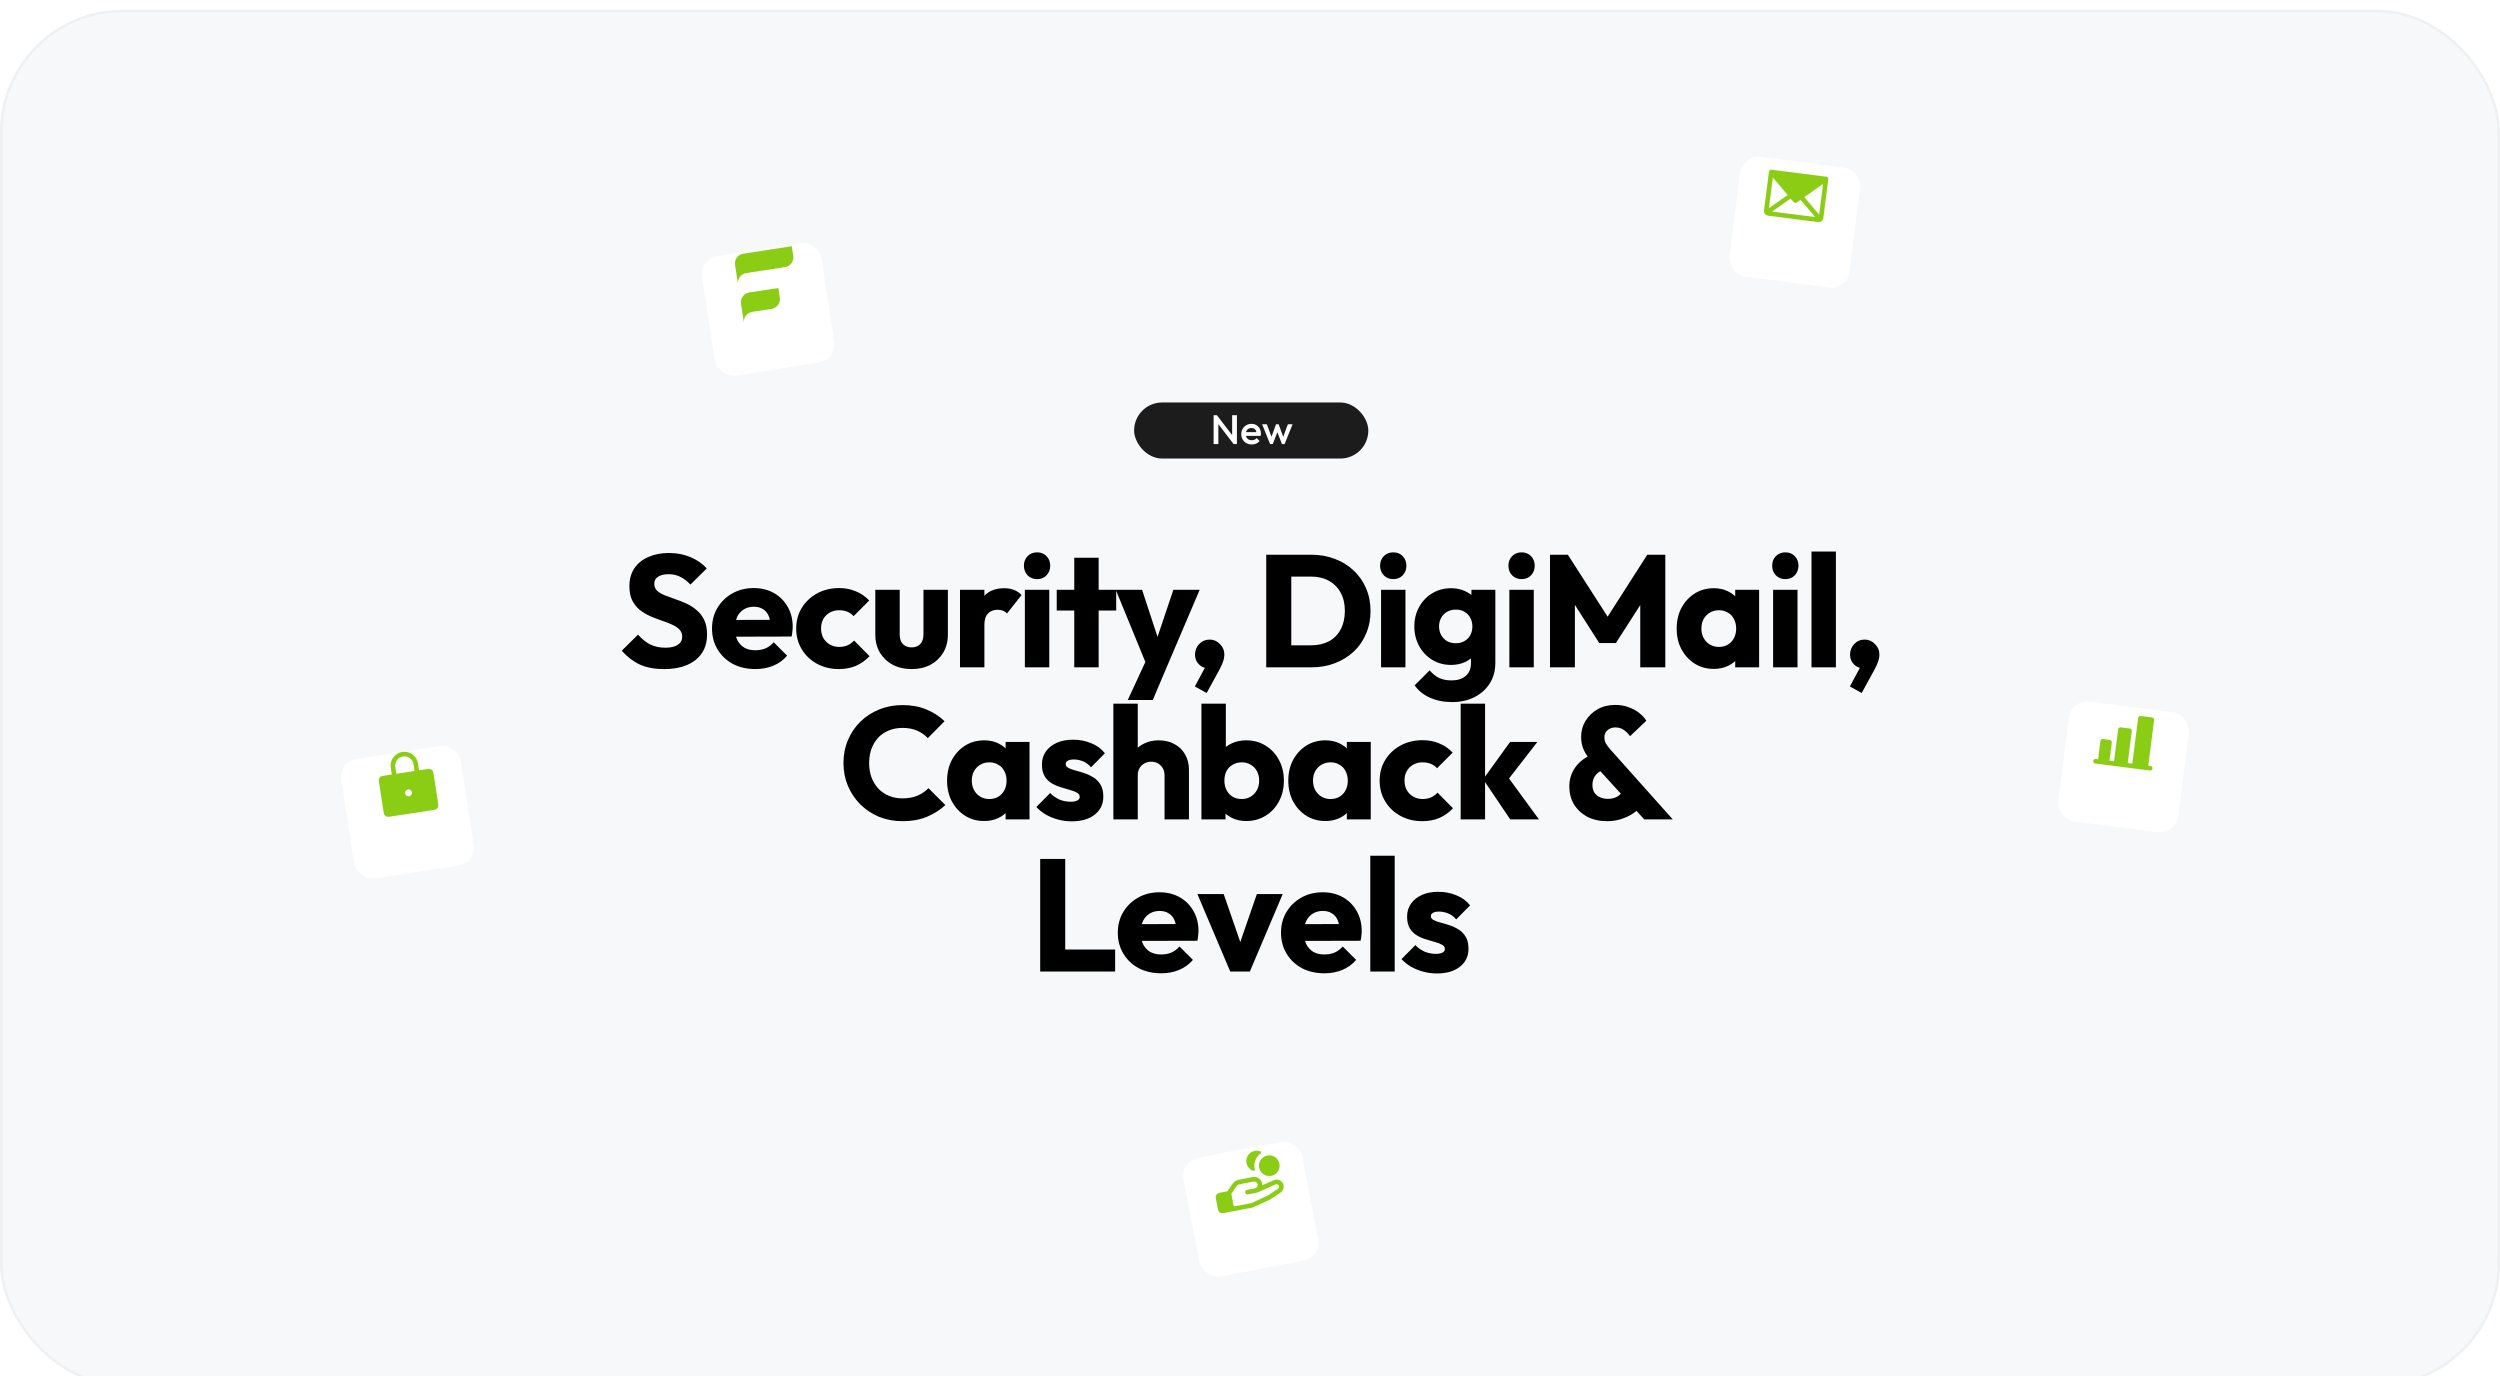 <svg width="1019" height="561" viewBox="0 0 1019 561" fill="none" xmlns="http://www.w3.org/2000/svg">
<g clip-path="url(#clip0_2738_24473)">
<g filter="url(#filter0_dd_2738_24473)">
<rect width="1019" height="561" rx="50" fill="#F6F8F9"/>
<rect x="0.5" y="0.5" width="1018" height="560" rx="49.5" stroke="#E6E8EC" stroke-opacity="0.5"/>
</g>
<g filter="url(#filter1_d_2738_24473)">
<rect x="710.25" y="53" width="49.272" height="49.272" rx="7.465" transform="rotate(7.283 710.25 53)" fill="white"/>
</g>
<g clip-path="url(#clip1_2738_24473)">
<path d="M744.389 72.035L722.071 69.184C721.824 69.153 721.575 69.221 721.378 69.373C721.182 69.525 721.053 69.749 721.022 69.995L719.002 85.804C718.939 86.298 719.075 86.796 719.379 87.189C719.683 87.582 720.131 87.839 720.625 87.902L741.083 90.515C741.577 90.579 742.075 90.443 742.468 90.139C742.861 89.835 743.118 89.386 743.181 88.893L745.2 73.084C745.232 72.838 745.164 72.588 745.012 72.392C744.86 72.195 744.636 72.067 744.389 72.035ZM728.637 79.474L721.013 84.858L722.612 72.347L728.637 79.474ZM729.852 80.911L731.083 82.374C731.235 82.553 731.448 82.669 731.681 82.699C731.914 82.729 732.149 82.67 732.341 82.535L733.9 81.428L739.853 88.468L722.323 86.229L729.852 80.911ZM735.447 80.344L743.07 74.96L741.472 87.472L735.447 80.344Z" fill="#8BCD15"/>
</g>
<g filter="url(#filter2_d_2738_24473)">
<rect x="844.25" y="275" width="49.272" height="49.272" rx="7.465" transform="rotate(7.283 844.25 275)" fill="white"/>
</g>
<path d="M877.377 313.247C877.346 313.494 877.218 313.718 877.021 313.87C876.824 314.022 876.575 314.09 876.329 314.058L854.01 311.207C853.763 311.176 853.539 311.047 853.387 310.851C853.235 310.654 853.167 310.405 853.199 310.158C853.23 309.912 853.359 309.688 853.555 309.536C853.752 309.384 854.001 309.316 854.248 309.347L855.178 309.466L856.128 302.027C856.16 301.78 856.288 301.556 856.484 301.404C856.681 301.252 856.93 301.184 857.177 301.215L859.967 301.572C860.213 301.603 860.437 301.732 860.589 301.928C860.741 302.125 860.809 302.374 860.778 302.621L859.827 310.06L861.687 310.298L863.35 297.278C863.382 297.032 863.51 296.808 863.707 296.656C863.903 296.504 864.152 296.436 864.399 296.467L868.119 296.943C868.366 296.974 868.59 297.102 868.742 297.299C868.894 297.496 868.962 297.745 868.93 297.991L867.267 311.01L869.127 311.248L871.503 292.649C871.534 292.403 871.662 292.179 871.859 292.026C872.056 291.874 872.305 291.807 872.551 291.838L877.201 292.432C877.448 292.464 877.672 292.592 877.824 292.788C877.976 292.985 878.044 293.234 878.012 293.481L875.636 312.08L876.566 312.198C876.813 312.23 877.037 312.358 877.189 312.555C877.341 312.752 877.409 313.001 877.377 313.247Z" fill="#8BCD15"/>
<g filter="url(#filter3_d_2738_24473)">
<rect x="138" y="300.483" width="49.272" height="49.272" rx="7.465" transform="rotate(-8.735 138 300.483)" fill="white"/>
</g>
<g clip-path="url(#clip2_2738_24473)">
<path d="M174.519 313.398L170.813 313.968L170.385 311.188C170.159 309.714 169.355 308.39 168.153 307.507C166.95 306.625 165.445 306.257 163.971 306.483C162.496 306.71 161.172 307.513 160.29 308.716C159.408 309.919 159.039 311.423 159.266 312.898L159.693 315.678L155.987 316.247C155.495 316.323 155.054 316.591 154.76 316.992C154.466 317.393 154.343 317.894 154.419 318.386L156.413 331.358C156.488 331.85 156.756 332.291 157.157 332.585C157.558 332.879 158.06 333.002 158.551 332.927L177.083 330.077C177.575 330.002 178.016 329.734 178.31 329.333C178.604 328.932 178.727 328.431 178.652 327.939L176.657 314.967C176.582 314.475 176.314 314.034 175.913 313.74C175.512 313.446 175.011 313.323 174.519 313.398ZM166.749 324.552C166.474 324.595 166.193 324.554 165.941 324.437C165.689 324.319 165.477 324.13 165.333 323.892C165.189 323.654 165.118 323.379 165.13 323.101C165.142 322.823 165.237 322.555 165.401 322.331C165.566 322.106 165.793 321.936 166.054 321.841C166.316 321.746 166.599 321.73 166.87 321.797C167.14 321.863 167.384 322.008 167.572 322.213C167.76 322.418 167.883 322.674 167.925 322.949C167.982 323.317 167.89 323.693 167.669 323.994C167.448 324.295 167.117 324.496 166.749 324.552ZM168.959 314.253L161.547 315.393L161.119 312.613C160.968 311.63 161.214 310.627 161.802 309.825C162.39 309.023 163.273 308.488 164.256 308.337C165.239 308.186 166.242 308.431 167.044 309.019C167.846 309.608 168.381 310.49 168.532 311.473L168.959 314.253Z" fill="#8BCD15"/>
</g>
<g filter="url(#filter4_d_2738_24473)">
<rect x="481" y="463.292" width="49.272" height="49.272" rx="7.465" transform="rotate(-10.87 481 463.292)" fill="white"/>
</g>
<g clip-path="url(#clip3_2738_24473)">
<path d="M508.026 473.742C507.941 473.017 508.044 472.283 508.327 471.611C508.61 470.938 509.062 470.351 509.64 469.905C510.218 469.46 510.901 469.172 511.623 469.069C512.346 468.967 513.082 469.054 513.761 469.321C513.839 469.353 513.907 469.405 513.957 469.472C514.008 469.54 514.039 469.619 514.049 469.703C514.058 469.787 514.044 469.871 514.01 469.948C513.975 470.025 513.92 470.09 513.851 470.139C512.89 470.814 512.144 471.752 511.703 472.841C511.263 473.93 511.146 475.123 511.366 476.277C511.392 476.411 511.418 476.546 511.457 476.676C511.48 476.758 511.479 476.845 511.456 476.927C511.432 477.009 511.387 477.084 511.324 477.142C511.262 477.2 511.185 477.24 511.101 477.257C511.017 477.275 510.93 477.269 510.85 477.241C510.097 476.983 509.433 476.518 508.933 475.899C508.433 475.28 508.119 474.532 508.026 473.742ZM523.187 483.149C523.29 483.674 523.243 484.218 523.052 484.719C522.861 485.22 522.534 485.657 522.108 485.981L522.062 486.014L517.958 488.775C517.918 488.803 517.875 488.828 517.83 488.848L510.818 492.103C510.749 492.136 510.676 492.16 510.601 492.175L498.632 494.473C498.144 494.567 497.638 494.463 497.226 494.184C496.815 493.905 496.531 493.474 496.437 492.986L495.553 488.382C495.459 487.894 495.563 487.388 495.842 486.977C496.121 486.565 496.552 486.281 497.041 486.187L500.343 485.553L502.446 482.449C502.721 482.041 503.075 481.691 503.486 481.42C503.898 481.149 504.359 480.962 504.843 480.871L510.604 479.764C511.09 479.671 511.592 479.689 512.07 479.816C512.548 479.944 512.992 480.179 513.367 480.502C513.742 480.826 514.038 481.23 514.235 481.684C514.432 482.139 514.523 482.632 514.501 483.127L519.104 481.095C519.502 480.903 519.938 480.806 520.38 480.81C520.822 480.814 521.256 480.919 521.651 481.117C522.045 481.316 522.389 481.602 522.655 481.954C522.922 482.306 523.103 482.715 523.187 483.149ZM521.345 483.502C521.316 483.35 521.252 483.207 521.158 483.083C521.065 482.96 520.944 482.86 520.805 482.79C520.666 482.721 520.513 482.685 520.358 482.684C520.203 482.684 520.05 482.719 519.911 482.787L519.877 482.803L512.507 486.057C512.442 486.085 512.375 486.106 512.305 486.12L508.619 486.828C508.375 486.875 508.122 486.823 507.916 486.683C507.711 486.544 507.569 486.328 507.522 486.084C507.475 485.84 507.527 485.587 507.666 485.381C507.806 485.175 508.022 485.033 508.266 484.986L511.488 484.368C511.854 484.297 512.178 484.084 512.387 483.776C512.596 483.467 512.674 483.088 512.604 482.721C512.534 482.355 512.321 482.032 512.012 481.823C511.703 481.613 511.324 481.535 510.958 481.606L505.197 482.712C504.955 482.758 504.724 482.851 504.518 482.986C504.313 483.122 504.136 483.297 503.999 483.502L501.894 486.605L502.882 491.748L510.132 490.356L516.972 487.18L520.988 484.478C521.131 484.363 521.24 484.212 521.303 484.04C521.366 483.868 521.381 483.682 521.345 483.502ZM513.208 475.923C513.365 476.743 513.762 477.497 514.348 478.091C514.934 478.685 515.683 479.091 516.5 479.26C517.318 479.428 518.166 479.35 518.939 479.036C519.712 478.722 520.375 478.185 520.843 477.495C521.311 476.804 521.564 475.99 521.569 475.156C521.575 474.321 521.333 473.504 520.874 472.807C520.415 472.11 519.76 471.565 518.991 471.241C518.222 470.916 517.375 470.827 516.555 470.984C515.456 471.195 514.486 471.834 513.859 472.761C513.231 473.687 512.997 474.824 513.208 475.923Z" fill="#8BCD15"/>
</g>
<g filter="url(#filter5_d_2738_24473)">
<rect x="285" y="95.483" width="49.272" height="49.272" rx="7.465" transform="rotate(-8.735 285 95.483)" fill="white"/>
</g>
<path d="M317.246 117.388L317.853 121.341C318.012 122.385 317.752 123.45 317.13 124.304C316.507 125.157 315.572 125.73 314.529 125.898L306.598 127.117C306.079 127.197 305.58 127.378 305.131 127.65C304.682 127.923 304.291 128.281 303.981 128.704C303.67 129.128 303.446 129.608 303.321 130.119C303.196 130.629 303.173 131.158 303.253 131.677L302.037 123.772C301.876 122.724 302.138 121.654 302.765 120.799C303.393 119.944 304.334 119.373 305.382 119.212L317.246 117.388Z" fill="#8BCD15"/>
<path d="M322.721 100.353L323.329 104.306C323.49 105.354 323.228 106.424 322.601 107.279C321.974 108.134 321.032 108.705 319.984 108.866L304.168 111.298C303.647 111.378 303.147 111.561 302.697 111.836C302.247 112.11 301.855 112.471 301.545 112.897C301.235 113.323 301.011 113.806 300.888 114.319C300.765 114.831 300.744 115.363 300.827 115.884L299.608 107.953C299.448 106.905 299.71 105.836 300.337 104.981C300.965 104.126 301.905 103.555 302.953 103.392L322.721 100.353Z" fill="#8BCD15"/>
<rect x="462.266" y="164.051" width="95.462" height="22.857" rx="11.428" fill="#1C1C1C"/>
<path d="M494.666 181V169.235H496.011L496.599 171.454V181H494.666ZM502.818 181L495.776 171.807L496.011 169.235L503.053 178.429L502.818 181ZM502.818 181L502.229 178.933V169.235H504.162V181H502.818ZM510.209 181.168C509.402 181.168 508.674 180.989 508.024 180.63C507.386 180.261 506.876 179.756 506.495 179.118C506.125 178.479 505.94 177.762 505.94 176.966C505.94 176.171 506.125 175.459 506.495 174.832C506.865 174.193 507.363 173.689 507.991 173.319C508.629 172.95 509.335 172.765 510.108 172.765C510.859 172.765 511.52 172.938 512.091 173.286C512.674 173.633 513.128 174.109 513.453 174.714C513.789 175.319 513.957 176.008 513.957 176.782C513.957 176.916 513.946 177.056 513.923 177.202C513.912 177.336 513.89 177.487 513.856 177.655H507.234V176.143H512.898L512.209 176.748C512.187 176.255 512.091 175.84 511.923 175.504C511.755 175.168 511.514 174.91 511.201 174.731C510.898 174.552 510.523 174.462 510.075 174.462C509.604 174.462 509.195 174.563 508.848 174.765C508.5 174.966 508.232 175.252 508.041 175.622C507.851 175.98 507.755 176.412 507.755 176.916C507.755 177.42 507.856 177.863 508.058 178.244C508.26 178.625 508.545 178.922 508.915 179.134C509.285 179.336 509.711 179.437 510.192 179.437C510.607 179.437 510.988 179.364 511.335 179.218C511.694 179.073 511.996 178.86 512.243 178.58L513.419 179.773C513.027 180.232 512.551 180.58 511.991 180.815C511.43 181.05 510.837 181.168 510.209 181.168ZM517.693 181L514.45 172.933H516.366L518.551 178.798L517.979 178.815L520.114 172.933H521.189L523.324 178.815L522.752 178.798L524.937 172.933H526.853L523.609 181H522.534L520.349 175.42H520.954L518.769 181H517.693Z" fill="white"/>
<path d="M270.584 272.715C266.814 272.715 263.564 272.108 260.834 270.895C258.148 269.638 255.678 267.753 253.424 265.24L260.054 258.675C261.528 260.365 263.153 261.687 264.929 262.64C266.749 263.55 268.851 264.005 271.234 264.005C273.401 264.005 275.069 263.615 276.239 262.835C277.453 262.055 278.059 260.972 278.059 259.585C278.059 258.328 277.669 257.31 276.889 256.53C276.109 255.75 275.069 255.078 273.769 254.515C272.513 253.952 271.104 253.41 269.544 252.89C268.028 252.37 266.511 251.785 264.994 251.135C263.478 250.442 262.069 249.597 260.769 248.6C259.513 247.56 258.494 246.282 257.714 244.765C256.934 243.205 256.544 241.255 256.544 238.915C256.544 236.098 257.216 233.672 258.559 231.635C259.946 229.598 261.853 228.06 264.279 227.02C266.706 225.937 269.501 225.395 272.664 225.395C275.871 225.395 278.796 225.958 281.439 227.085C284.126 228.212 286.336 229.75 288.069 231.7L281.439 238.265C280.053 236.835 278.644 235.773 277.214 235.08C275.828 234.387 274.246 234.04 272.469 234.04C270.693 234.04 269.284 234.387 268.244 235.08C267.204 235.73 266.684 236.683 266.684 237.94C266.684 239.11 267.074 240.063 267.854 240.8C268.634 241.493 269.653 242.1 270.909 242.62C272.209 243.14 273.618 243.66 275.134 244.18C276.694 244.7 278.233 245.307 279.749 246C281.266 246.693 282.653 247.582 283.909 248.665C285.209 249.705 286.249 251.048 287.029 252.695C287.809 254.298 288.199 256.292 288.199 258.675C288.199 263.052 286.639 266.497 283.519 269.01C280.399 271.48 276.088 272.715 270.584 272.715ZM307.899 272.715C304.476 272.715 301.421 272.022 298.734 270.635C296.091 269.205 294.011 267.233 292.494 264.72C290.978 262.207 290.219 259.368 290.219 256.205C290.219 253.042 290.956 250.225 292.429 247.755C293.946 245.242 295.983 243.27 298.539 241.84C301.096 240.41 303.978 239.695 307.184 239.695C310.304 239.695 313.056 240.367 315.439 241.71C317.823 243.053 319.686 244.917 321.029 247.3C322.416 249.683 323.109 252.413 323.109 255.49C323.109 256.053 323.066 256.66 322.979 257.31C322.936 257.917 322.828 258.632 322.654 259.455L295.419 259.52V252.695L318.429 252.63L314.139 255.49C314.096 253.67 313.814 252.175 313.294 251.005C312.774 249.792 311.994 248.882 310.954 248.275C309.958 247.625 308.723 247.3 307.249 247.3C305.689 247.3 304.324 247.668 303.154 248.405C302.028 249.098 301.139 250.095 300.489 251.395C299.883 252.695 299.579 254.277 299.579 256.14C299.579 258.003 299.904 259.607 300.554 260.95C301.248 262.25 302.201 263.268 303.414 264.005C304.671 264.698 306.144 265.045 307.834 265.045C309.394 265.045 310.803 264.785 312.059 264.265C313.316 263.702 314.421 262.878 315.374 261.795L320.834 267.255C319.274 269.075 317.389 270.44 315.179 271.35C312.969 272.26 310.543 272.715 307.899 272.715ZM341.885 272.715C338.635 272.715 335.688 272 333.045 270.57C330.401 269.14 328.321 267.168 326.805 264.655C325.288 262.142 324.53 259.325 324.53 256.205C324.53 253.042 325.288 250.225 326.805 247.755C328.365 245.242 330.466 243.27 333.11 241.84C335.753 240.41 338.721 239.695 342.015 239.695C344.485 239.695 346.738 240.128 348.775 240.995C350.855 241.818 352.696 243.075 354.3 244.765L347.93 251.135C347.193 250.312 346.326 249.705 345.33 249.315C344.376 248.925 343.271 248.73 342.015 248.73C340.585 248.73 339.306 249.055 338.18 249.705C337.096 250.312 336.23 251.178 335.58 252.305C334.973 253.388 334.67 254.667 334.67 256.14C334.67 257.613 334.973 258.913 335.58 260.04C336.23 261.167 337.118 262.055 338.245 262.705C339.371 263.355 340.628 263.68 342.015 263.68C343.315 263.68 344.463 263.463 345.46 263.03C346.5 262.553 347.388 261.903 348.125 261.08L354.43 267.45C352.783 269.183 350.92 270.505 348.84 271.415C346.76 272.282 344.441 272.715 341.885 272.715ZM371.596 272.715C368.692 272.715 366.114 272.13 363.861 270.96C361.651 269.747 359.917 268.1 358.661 266.02C357.404 263.897 356.776 261.47 356.776 258.74V240.41H366.721V258.61C366.721 259.693 366.894 260.625 367.241 261.405C367.631 262.185 368.194 262.792 368.931 263.225C369.667 263.658 370.556 263.875 371.596 263.875C373.069 263.875 374.239 263.42 375.106 262.51C375.972 261.557 376.406 260.257 376.406 258.61V240.41H386.351V258.675C386.351 261.448 385.722 263.897 384.466 266.02C383.209 268.1 381.476 269.747 379.266 270.96C377.056 272.13 374.499 272.715 371.596 272.715ZM391.295 272V240.41H401.24V272H391.295ZM401.24 254.645L397.08 251.395C397.903 247.712 399.29 244.852 401.24 242.815C403.19 240.778 405.898 239.76 409.365 239.76C410.881 239.76 412.203 239.998 413.33 240.475C414.5 240.908 415.518 241.602 416.385 242.555L410.47 250.03C410.036 249.553 409.495 249.185 408.845 248.925C408.195 248.665 407.458 248.535 406.635 248.535C404.988 248.535 403.666 249.055 402.67 250.095C401.716 251.092 401.24 252.608 401.24 254.645ZM417.734 272V240.41H427.679V272H417.734ZM422.739 236.055C421.179 236.055 419.879 235.535 418.839 234.495C417.842 233.412 417.344 232.112 417.344 230.595C417.344 229.035 417.842 227.735 418.839 226.695C419.879 225.655 421.179 225.135 422.739 225.135C424.299 225.135 425.577 225.655 426.574 226.695C427.571 227.735 428.069 229.035 428.069 230.595C428.069 232.112 427.571 233.412 426.574 234.495C425.577 235.535 424.299 236.055 422.739 236.055ZM437.867 272V227.345H447.812V272H437.867ZM430.717 248.86V240.41H454.962V248.86H430.717ZM467.794 272.13L454.794 240.41H465.519L473.774 265.565H469.809L478.259 240.41H488.984L475.464 272.13H467.794ZM459.669 285.325L469.159 264.85L475.464 272.13L469.874 285.325H459.669ZM487.023 279.8L491.768 270.96L494.693 270.115C494.389 270.765 494.021 271.307 493.588 271.74C493.154 272.13 492.656 272.325 492.093 272.325C490.836 272.325 489.688 271.805 488.648 270.765C487.608 269.725 487.088 268.425 487.088 266.865C487.088 265.175 487.651 263.723 488.778 262.51C489.948 261.297 491.378 260.69 493.068 260.69C494.671 260.69 496.058 261.297 497.228 262.51C498.441 263.68 499.048 265.132 499.048 266.865C499.048 267.558 498.918 268.36 498.658 269.27C498.398 270.18 497.878 271.372 497.098 272.845L491.833 282.465L487.023 279.8ZM523.009 272V263.03H534.384C537.157 263.03 539.584 262.488 541.664 261.405C543.744 260.278 545.347 258.653 546.474 256.53C547.6 254.407 548.164 251.893 548.164 248.99C548.164 246.087 547.579 243.595 546.409 241.515C545.282 239.435 543.679 237.832 541.599 236.705C539.562 235.578 537.157 235.015 534.384 235.015H522.684V226.11H534.514C537.98 226.11 541.165 226.673 544.069 227.8C547.015 228.883 549.572 230.465 551.739 232.545C553.949 234.582 555.639 237.008 556.809 239.825C558.022 242.598 558.629 245.675 558.629 249.055C558.629 252.392 558.022 255.468 556.809 258.285C555.639 261.102 553.97 263.528 551.804 265.565C549.637 267.602 547.08 269.183 544.134 270.31C541.23 271.437 538.067 272 534.644 272H523.009ZM516.119 272V226.11H526.324V272H516.119ZM562.913 272V240.41H572.858V272H562.913ZM567.918 236.055C566.358 236.055 565.058 235.535 564.018 234.495C563.021 233.412 562.523 232.112 562.523 230.595C562.523 229.035 563.021 227.735 564.018 226.695C565.058 225.655 566.358 225.135 567.918 225.135C569.478 225.135 570.756 225.655 571.753 226.695C572.749 227.735 573.248 229.035 573.248 230.595C573.248 232.112 572.749 233.412 571.753 234.495C570.756 235.535 569.478 236.055 567.918 236.055ZM591.951 286.17C588.484 286.17 585.429 285.563 582.786 284.35C580.186 283.18 578.127 281.512 576.611 279.345L582.721 273.235C583.847 274.578 585.104 275.597 586.491 276.29C587.921 276.983 589.632 277.33 591.626 277.33C594.096 277.33 596.024 276.723 597.411 275.51C598.841 274.297 599.556 272.585 599.556 270.375V262.315L601.246 255.425L599.751 248.535V240.41H609.501V270.115C609.501 273.365 608.742 276.182 607.226 278.565C605.709 280.948 603.629 282.812 600.986 284.155C598.342 285.498 595.331 286.17 591.951 286.17ZM591.496 271.025C588.592 271.025 586.014 270.332 583.761 268.945C581.507 267.558 579.731 265.673 578.431 263.29C577.131 260.907 576.481 258.263 576.481 255.36C576.481 252.413 577.131 249.77 578.431 247.43C579.731 245.047 581.507 243.183 583.761 241.84C586.014 240.453 588.592 239.76 591.496 239.76C593.662 239.76 595.591 240.172 597.281 240.995C599.014 241.775 600.401 242.902 601.441 244.375C602.524 245.805 603.131 247.473 603.261 249.38V261.405C603.131 263.268 602.524 264.937 601.441 266.41C600.401 267.84 599.014 268.967 597.281 269.79C595.547 270.613 593.619 271.025 591.496 271.025ZM593.381 262.185C594.767 262.185 595.959 261.882 596.956 261.275C597.996 260.668 598.776 259.867 599.296 258.87C599.859 257.83 600.141 256.66 600.141 255.36C600.141 254.06 599.859 252.89 599.296 251.85C598.776 250.81 597.996 249.987 596.956 249.38C595.959 248.773 594.767 248.47 593.381 248.47C592.037 248.47 590.846 248.773 589.806 249.38C588.766 249.987 587.964 250.81 587.401 251.85C586.837 252.89 586.556 254.06 586.556 255.36C586.556 256.573 586.837 257.722 587.401 258.805C587.964 259.845 588.744 260.668 589.741 261.275C590.781 261.882 591.994 262.185 593.381 262.185ZM615.22 272V240.41H625.165V272H615.22ZM620.225 236.055C618.665 236.055 617.365 235.535 616.325 234.495C615.328 233.412 614.83 232.112 614.83 230.595C614.83 229.035 615.328 227.735 616.325 226.695C617.365 225.655 618.665 225.135 620.225 225.135C621.785 225.135 623.063 225.655 624.06 226.695C625.056 227.735 625.555 229.035 625.555 230.595C625.555 232.112 625.056 233.412 624.06 234.495C623.063 235.535 621.785 236.055 620.225 236.055ZM631.778 272V226.11H639.058L657.128 254.255H653.423L671.428 226.11H678.773V272H668.568V243.335L670.388 243.79L658.623 262.12H651.863L640.163 243.79L641.918 243.335V272H631.778ZM698.559 272.65C695.656 272.65 693.056 271.935 690.759 270.505C688.506 269.075 686.707 267.125 685.364 264.655C684.064 262.185 683.414 259.368 683.414 256.205C683.414 253.042 684.064 250.225 685.364 247.755C686.707 245.285 688.506 243.335 690.759 241.905C693.056 240.475 695.656 239.76 698.559 239.76C700.682 239.76 702.589 240.172 704.279 240.995C706.012 241.818 707.421 242.967 708.504 244.44C709.587 245.87 710.194 247.517 710.324 249.38V263.03C710.194 264.893 709.587 266.562 708.504 268.035C707.464 269.465 706.077 270.592 704.344 271.415C702.611 272.238 700.682 272.65 698.559 272.65ZM700.574 263.68C702.697 263.68 704.409 262.987 705.709 261.6C707.009 260.17 707.659 258.372 707.659 256.205C707.659 254.732 707.356 253.432 706.749 252.305C706.186 251.178 705.362 250.312 704.279 249.705C703.239 249.055 702.026 248.73 700.639 248.73C699.252 248.73 698.017 249.055 696.934 249.705C695.894 250.312 695.049 251.178 694.399 252.305C693.792 253.432 693.489 254.732 693.489 256.205C693.489 257.635 693.792 258.913 694.399 260.04C695.006 261.167 695.851 262.055 696.934 262.705C698.017 263.355 699.231 263.68 700.574 263.68ZM707.269 272V263.485L708.764 255.815L707.269 248.145V240.41H717.019V272H707.269ZM722.721 272V240.41H732.666V272H722.721ZM727.726 236.055C726.166 236.055 724.866 235.535 723.826 234.495C722.829 233.412 722.331 232.112 722.331 230.595C722.331 229.035 722.829 227.735 723.826 226.695C724.866 225.655 726.166 225.135 727.726 225.135C729.286 225.135 730.564 225.655 731.561 226.695C732.558 227.735 733.056 229.035 733.056 230.595C733.056 232.112 732.558 233.412 731.561 234.495C730.564 235.535 729.286 236.055 727.726 236.055ZM738.369 272V224.81H748.314V272H738.369ZM754.018 279.8L758.763 270.96L761.688 270.115C761.384 270.765 761.016 271.307 760.583 271.74C760.149 272.13 759.651 272.325 759.088 272.325C757.831 272.325 756.683 271.805 755.643 270.765C754.603 269.725 754.083 268.425 754.083 266.865C754.083 265.175 754.646 263.723 755.773 262.51C756.943 261.297 758.373 260.69 760.063 260.69C761.666 260.69 763.053 261.297 764.223 262.51C765.436 263.68 766.043 265.132 766.043 266.865C766.043 267.558 765.913 268.36 765.653 269.27C765.393 270.18 764.873 271.372 764.093 272.845L758.828 282.465L754.018 279.8ZM367.912 334.715C364.489 334.715 361.304 334.13 358.357 332.96C355.454 331.747 352.897 330.057 350.687 327.89C348.521 325.723 346.831 323.21 345.617 320.35C344.404 317.447 343.797 314.327 343.797 310.99C343.797 307.653 344.404 304.555 345.617 301.695C346.831 298.792 348.521 296.278 350.687 294.155C352.854 292.032 355.389 290.385 358.292 289.215C361.239 288.002 364.424 287.395 367.847 287.395C371.487 287.395 374.716 287.98 377.532 289.15C380.392 290.32 382.884 291.923 385.007 293.96L378.182 300.85C376.969 299.55 375.496 298.532 373.762 297.795C372.072 297.058 370.101 296.69 367.847 296.69C365.854 296.69 364.012 297.037 362.322 297.73C360.676 298.38 359.246 299.333 358.032 300.59C356.862 301.847 355.931 303.363 355.237 305.14C354.587 306.917 354.262 308.867 354.262 310.99C354.262 313.157 354.587 315.128 355.237 316.905C355.931 318.682 356.862 320.198 358.032 321.455C359.246 322.712 360.676 323.687 362.322 324.38C364.012 325.073 365.854 325.42 367.847 325.42C370.187 325.42 372.224 325.052 373.957 324.315C375.691 323.578 377.186 322.56 378.442 321.26L385.332 328.15C383.122 330.187 380.587 331.79 377.727 332.96C374.911 334.13 371.639 334.715 367.912 334.715ZM401.175 334.65C398.272 334.65 395.672 333.935 393.375 332.505C391.122 331.075 389.323 329.125 387.98 326.655C386.68 324.185 386.03 321.368 386.03 318.205C386.03 315.042 386.68 312.225 387.98 309.755C389.323 307.285 391.122 305.335 393.375 303.905C395.672 302.475 398.272 301.76 401.175 301.76C403.298 301.76 405.205 302.172 406.895 302.995C408.628 303.818 410.037 304.967 411.12 306.44C412.203 307.87 412.81 309.517 412.94 311.38V325.03C412.81 326.893 412.203 328.562 411.12 330.035C410.08 331.465 408.693 332.592 406.96 333.415C405.227 334.238 403.298 334.65 401.175 334.65ZM403.19 325.68C405.313 325.68 407.025 324.987 408.325 323.6C409.625 322.17 410.275 320.372 410.275 318.205C410.275 316.732 409.972 315.432 409.365 314.305C408.802 313.178 407.978 312.312 406.895 311.705C405.855 311.055 404.642 310.73 403.255 310.73C401.868 310.73 400.633 311.055 399.55 311.705C398.51 312.312 397.665 313.178 397.015 314.305C396.408 315.432 396.105 316.732 396.105 318.205C396.105 319.635 396.408 320.913 397.015 322.04C397.622 323.167 398.467 324.055 399.55 324.705C400.633 325.355 401.847 325.68 403.19 325.68ZM409.885 334V325.485L411.38 317.815L409.885 310.145V302.41H419.635V334H409.885ZM436.842 334.78C434.979 334.78 433.137 334.542 431.317 334.065C429.541 333.588 427.872 332.917 426.312 332.05C424.796 331.14 423.496 330.1 422.412 328.93L428.067 323.21C429.107 324.337 430.342 325.225 431.772 325.875C433.202 326.482 434.762 326.785 436.452 326.785C437.622 326.785 438.511 326.612 439.117 326.265C439.767 325.918 440.092 325.442 440.092 324.835C440.092 324.055 439.702 323.47 438.922 323.08C438.186 322.647 437.232 322.278 436.062 321.975C434.892 321.628 433.657 321.26 432.357 320.87C431.057 320.48 429.822 319.938 428.652 319.245C427.482 318.552 426.529 317.598 425.792 316.385C425.056 315.128 424.687 313.547 424.687 311.64C424.687 309.603 425.207 307.848 426.247 306.375C427.287 304.858 428.761 303.667 430.667 302.8C432.574 301.933 434.806 301.5 437.362 301.5C440.049 301.5 442.519 301.977 444.772 302.93C447.069 303.84 448.932 305.205 450.362 307.025L444.707 312.745C443.711 311.575 442.584 310.752 441.327 310.275C440.114 309.798 438.922 309.56 437.752 309.56C436.626 309.56 435.781 309.733 435.217 310.08C434.654 310.383 434.372 310.838 434.372 311.445C434.372 312.095 434.741 312.615 435.477 313.005C436.214 313.395 437.167 313.742 438.337 314.045C439.507 314.348 440.742 314.717 442.042 315.15C443.342 315.583 444.577 316.168 445.747 316.905C446.917 317.642 447.871 318.638 448.607 319.895C449.344 321.108 449.712 322.712 449.712 324.705C449.712 327.782 448.542 330.23 446.202 332.05C443.906 333.87 440.786 334.78 436.842 334.78ZM474.673 334V315.995C474.673 314.348 474.153 313.027 473.113 312.03C472.116 310.99 470.838 310.47 469.278 310.47C468.194 310.47 467.241 310.708 466.418 311.185C465.594 311.618 464.944 312.268 464.468 313.135C463.991 313.958 463.753 314.912 463.753 315.995L459.918 314.11C459.918 311.64 460.438 309.473 461.478 307.61C462.518 305.747 463.969 304.317 465.833 303.32C467.696 302.28 469.841 301.76 472.268 301.76C474.738 301.76 476.904 302.28 478.768 303.32C480.631 304.317 482.061 305.725 483.058 307.545C484.098 309.322 484.618 311.402 484.618 313.785V334H474.673ZM453.808 334V286.81H463.753V334H453.808ZM507.905 334.65C505.782 334.65 503.832 334.217 502.055 333.35C500.278 332.44 498.827 331.248 497.7 329.775C496.573 328.258 495.923 326.568 495.75 324.705V311.38C495.923 309.517 496.573 307.87 497.7 306.44C498.827 304.967 500.278 303.818 502.055 302.995C503.832 302.172 505.782 301.76 507.905 301.76C510.895 301.76 513.538 302.475 515.835 303.905C518.175 305.335 519.995 307.285 521.295 309.755C522.638 312.225 523.31 315.042 523.31 318.205C523.31 321.368 522.638 324.185 521.295 326.655C519.995 329.125 518.175 331.075 515.835 332.505C513.538 333.935 510.895 334.65 507.905 334.65ZM489.705 334V286.81H499.65V310.145L498.025 317.815L499.52 325.485V334H489.705ZM506.15 325.68C507.537 325.68 508.75 325.355 509.79 324.705C510.873 324.055 511.718 323.167 512.325 322.04C512.932 320.913 513.235 319.635 513.235 318.205C513.235 316.732 512.932 315.432 512.325 314.305C511.718 313.178 510.873 312.312 509.79 311.705C508.75 311.055 507.537 310.73 506.15 310.73C504.763 310.73 503.528 311.055 502.445 311.705C501.362 312.312 500.517 313.178 499.91 314.305C499.347 315.432 499.065 316.732 499.065 318.205C499.065 319.678 499.368 320.978 499.975 322.105C500.582 323.232 501.405 324.12 502.445 324.77C503.528 325.377 504.763 325.68 506.15 325.68ZM540.257 334.65C537.354 334.65 534.754 333.935 532.457 332.505C530.204 331.075 528.406 329.125 527.062 326.655C525.762 324.185 525.112 321.368 525.112 318.205C525.112 315.042 525.762 312.225 527.062 309.755C528.406 307.285 530.204 305.335 532.457 303.905C534.754 302.475 537.354 301.76 540.257 301.76C542.381 301.76 544.287 302.172 545.977 302.995C547.711 303.818 549.119 304.967 550.202 306.44C551.286 307.87 551.892 309.517 552.022 311.38V325.03C551.892 326.893 551.286 328.562 550.202 330.035C549.162 331.465 547.776 332.592 546.042 333.415C544.309 334.238 542.381 334.65 540.257 334.65ZM542.272 325.68C544.396 325.68 546.107 324.987 547.407 323.6C548.707 322.17 549.357 320.372 549.357 318.205C549.357 316.732 549.054 315.432 548.447 314.305C547.884 313.178 547.061 312.312 545.977 311.705C544.937 311.055 543.724 310.73 542.337 310.73C540.951 310.73 539.716 311.055 538.632 311.705C537.592 312.312 536.747 313.178 536.097 314.305C535.491 315.432 535.187 316.732 535.187 318.205C535.187 319.635 535.491 320.913 536.097 322.04C536.704 323.167 537.549 324.055 538.632 324.705C539.716 325.355 540.929 325.68 542.272 325.68ZM548.967 334V325.485L550.462 317.815L548.967 310.145V302.41H558.717V334H548.967ZM579.694 334.715C576.444 334.715 573.498 334 570.854 332.57C568.211 331.14 566.131 329.168 564.614 326.655C563.098 324.142 562.339 321.325 562.339 318.205C562.339 315.042 563.098 312.225 564.614 309.755C566.174 307.242 568.276 305.27 570.919 303.84C573.563 302.41 576.531 301.695 579.824 301.695C582.294 301.695 584.548 302.128 586.584 302.995C588.664 303.818 590.506 305.075 592.109 306.765L585.739 313.135C585.003 312.312 584.136 311.705 583.139 311.315C582.186 310.925 581.081 310.73 579.824 310.73C578.394 310.73 577.116 311.055 575.989 311.705C574.906 312.312 574.039 313.178 573.389 314.305C572.783 315.388 572.479 316.667 572.479 318.14C572.479 319.613 572.783 320.913 573.389 322.04C574.039 323.167 574.928 324.055 576.054 324.705C577.181 325.355 578.438 325.68 579.824 325.68C581.124 325.68 582.273 325.463 583.269 325.03C584.309 324.553 585.198 323.903 585.934 323.08L592.239 329.45C590.593 331.183 588.729 332.505 586.649 333.415C584.569 334.282 582.251 334.715 579.694 334.715ZM615.581 334L604.531 317.62L615.516 302.41H626.631L613.371 319.505L613.696 315.41L627.281 334H615.581ZM595.366 334V286.81H605.311V334H595.366ZM670.202 334L649.142 310.86C647.495 309.04 646.304 307.328 645.567 305.725C644.83 304.078 644.462 302.28 644.462 300.33C644.462 297.99 645.047 295.845 646.217 293.895C647.43 291.902 649.055 290.32 651.092 289.15C653.172 287.937 655.577 287.33 658.307 287.33C660.43 287.33 662.315 287.655 663.962 288.305C665.609 288.912 667.039 289.713 668.252 290.71C669.465 291.663 670.397 292.682 671.047 293.765L664.417 300.07C663.55 298.9 662.64 298.012 661.687 297.405C660.777 296.798 659.694 296.495 658.437 296.495C657.137 296.495 656.054 296.885 655.187 297.665C654.364 298.402 653.952 299.333 653.952 300.46C653.952 301.413 654.147 302.258 654.537 302.995C654.97 303.732 655.577 304.555 656.357 305.465L681.837 334H670.202ZM655.122 334.715C652.002 334.715 649.272 334.108 646.932 332.895C644.635 331.638 642.837 329.948 641.537 327.825C640.28 325.658 639.652 323.253 639.652 320.61C639.652 317.75 640.41 315.215 641.927 313.005C643.444 310.752 645.719 308.932 648.752 307.545L652.977 313.98C651.677 314.587 650.702 315.388 650.052 316.385C649.402 317.382 649.077 318.573 649.077 319.96C649.077 321.087 649.315 322.083 649.792 322.95C650.312 323.773 651.049 324.423 652.002 324.9C652.955 325.377 654.082 325.615 655.382 325.615C656.855 325.615 658.112 325.312 659.152 324.705C660.235 324.055 661.145 323.167 661.882 322.04L668.577 328.93C667.84 329.883 666.779 330.815 665.392 331.725C664.049 332.592 662.489 333.307 660.712 333.87C658.979 334.433 657.115 334.715 655.122 334.715ZM423.979 396V350.11H434.184V396H423.979ZM431.844 396V387.03H454.529V396H431.844ZM473.296 396.715C469.873 396.715 466.818 396.022 464.131 394.635C461.488 393.205 459.408 391.233 457.891 388.72C456.375 386.207 455.616 383.368 455.616 380.205C455.616 377.042 456.353 374.225 457.826 371.755C459.343 369.242 461.38 367.27 463.936 365.84C466.493 364.41 469.375 363.695 472.581 363.695C475.701 363.695 478.453 364.367 480.836 365.71C483.22 367.053 485.083 368.917 486.426 371.3C487.813 373.683 488.506 376.413 488.506 379.49C488.506 380.053 488.463 380.66 488.376 381.31C488.333 381.917 488.225 382.632 488.051 383.455L460.816 383.52V376.695L483.826 376.63L479.536 379.49C479.493 377.67 479.211 376.175 478.691 375.005C478.171 373.792 477.391 372.882 476.351 372.275C475.355 371.625 474.12 371.3 472.646 371.3C471.086 371.3 469.721 371.668 468.551 372.405C467.425 373.098 466.536 374.095 465.886 375.395C465.28 376.695 464.976 378.277 464.976 380.14C464.976 382.003 465.301 383.607 465.951 384.95C466.645 386.25 467.598 387.268 468.811 388.005C470.068 388.698 471.541 389.045 473.231 389.045C474.791 389.045 476.2 388.785 477.456 388.265C478.713 387.702 479.818 386.878 480.771 385.795L486.231 391.255C484.671 393.075 482.786 394.44 480.576 395.35C478.366 396.26 475.94 396.715 473.296 396.715ZM501.444 396L488.054 364.41H498.779L507.879 390.735H503.199L512.299 364.41H522.829L509.439 396H501.444ZM539.822 396.715C536.399 396.715 533.344 396.022 530.657 394.635C528.014 393.205 525.934 391.233 524.417 388.72C522.901 386.207 522.142 383.368 522.142 380.205C522.142 377.042 522.879 374.225 524.352 371.755C525.869 369.242 527.906 367.27 530.462 365.84C533.019 364.41 535.901 363.695 539.107 363.695C542.227 363.695 544.979 364.367 547.362 365.71C549.746 367.053 551.609 368.917 552.952 371.3C554.339 373.683 555.032 376.413 555.032 379.49C555.032 380.053 554.989 380.66 554.902 381.31C554.859 381.917 554.751 382.632 554.577 383.455L527.342 383.52V376.695L550.352 376.63L546.062 379.49C546.019 377.67 545.737 376.175 545.217 375.005C544.697 373.792 543.917 372.882 542.877 372.275C541.881 371.625 540.646 371.3 539.172 371.3C537.612 371.3 536.247 371.668 535.077 372.405C533.951 373.098 533.062 374.095 532.412 375.395C531.806 376.695 531.502 378.277 531.502 380.14C531.502 382.003 531.827 383.607 532.477 384.95C533.171 386.25 534.124 387.268 535.337 388.005C536.594 388.698 538.067 389.045 539.757 389.045C541.317 389.045 542.726 388.785 543.982 388.265C545.239 387.702 546.344 386.878 547.297 385.795L552.757 391.255C551.197 393.075 549.312 394.44 547.102 395.35C544.892 396.26 542.466 396.715 539.822 396.715ZM558.533 396V348.81H568.478V396H558.533ZM585.686 396.78C583.823 396.78 581.981 396.542 580.161 396.065C578.384 395.588 576.716 394.917 575.156 394.05C573.639 393.14 572.339 392.1 571.256 390.93L576.911 385.21C577.951 386.337 579.186 387.225 580.616 387.875C582.046 388.482 583.606 388.785 585.296 388.785C586.466 388.785 587.354 388.612 587.961 388.265C588.611 387.918 588.936 387.442 588.936 386.835C588.936 386.055 588.546 385.47 587.766 385.08C587.029 384.647 586.076 384.278 584.906 383.975C583.736 383.628 582.501 383.26 581.201 382.87C579.901 382.48 578.666 381.938 577.496 381.245C576.326 380.552 575.373 379.598 574.636 378.385C573.899 377.128 573.531 375.547 573.531 373.64C573.531 371.603 574.051 369.848 575.091 368.375C576.131 366.858 577.604 365.667 579.511 364.8C581.418 363.933 583.649 363.5 586.206 363.5C588.893 363.5 591.363 363.977 593.616 364.93C595.913 365.84 597.776 367.205 599.206 369.025L593.551 374.745C592.554 373.575 591.428 372.752 590.171 372.275C588.958 371.798 587.766 371.56 586.596 371.56C585.469 371.56 584.624 371.733 584.061 372.08C583.498 372.383 583.216 372.838 583.216 373.445C583.216 374.095 583.584 374.615 584.321 375.005C585.058 375.395 586.011 375.742 587.181 376.045C588.351 376.348 589.586 376.717 590.886 377.15C592.186 377.583 593.421 378.168 594.591 378.905C595.761 379.642 596.714 380.638 597.451 381.895C598.188 383.108 598.556 384.712 598.556 386.705C598.556 389.782 597.386 392.23 595.046 394.05C592.749 395.87 589.629 396.78 585.686 396.78Z" fill="black"/>
</g>
<defs>
<filter id="filter0_dd_2738_24473" x="-8" y="-4" width="1035" height="577" filterUnits="userSpaceOnUse" color-interpolation-filters="sRGB">
<feFlood flood-opacity="0" result="BackgroundImageFix"/>
<feColorMatrix in="SourceAlpha" type="matrix" values="0 0 0 0 0 0 0 0 0 0 0 0 0 0 0 0 0 0 127 0" result="hardAlpha"/>
<feOffset dy="4"/>
<feGaussianBlur stdDeviation="4"/>
<feColorMatrix type="matrix" values="0 0 0 0 0 0 0 0 0 0 0 0 0 0 0 0 0 0 0.06 0"/>
<feBlend mode="normal" in2="BackgroundImageFix" result="effect1_dropShadow_2738_24473"/>
<feColorMatrix in="SourceAlpha" type="matrix" values="0 0 0 0 0 0 0 0 0 0 0 0 0 0 0 0 0 0 127 0" result="hardAlpha"/>
<feOffset/>
<feGaussianBlur stdDeviation="2"/>
<feColorMatrix type="matrix" values="0 0 0 0 0 0 0 0 0 0 0 0 0 0 0 0 0 0 0.04 0"/>
<feBlend mode="normal" in2="effect1_dropShadow_2738_24473" result="effect2_dropShadow_2738_24473"/>
<feBlend mode="normal" in="SourceGraphic" in2="effect2_dropShadow_2738_24473" result="shape"/>
</filter>
<filter id="filter1_d_2738_24473" x="654.891" y="13.885" width="153.352" height="153.351" filterUnits="userSpaceOnUse" color-interpolation-filters="sRGB">
<feFlood flood-opacity="0" result="BackgroundImageFix"/>
<feColorMatrix in="SourceAlpha" type="matrix" values="0 0 0 0 0 0 0 0 0 0 0 0 0 0 0 0 0 0 127 0" result="hardAlpha"/>
<feOffset dy="10"/>
<feGaussianBlur stdDeviation="25"/>
<feComposite in2="hardAlpha" operator="out"/>
<feColorMatrix type="matrix" values="0 0 0 0 0.569 0 0 0 0 0.569 0 0 0 0 0.569 0 0 0 0.4 0"/>
<feBlend mode="normal" in2="BackgroundImageFix" result="effect1_dropShadow_2738_24473"/>
<feBlend mode="normal" in="SourceGraphic" in2="effect1_dropShadow_2738_24473" result="shape"/>
</filter>
<filter id="filter2_d_2738_24473" x="788.891" y="235.885" width="153.352" height="153.351" filterUnits="userSpaceOnUse" color-interpolation-filters="sRGB">
<feFlood flood-opacity="0" result="BackgroundImageFix"/>
<feColorMatrix in="SourceAlpha" type="matrix" values="0 0 0 0 0 0 0 0 0 0 0 0 0 0 0 0 0 0 127 0" result="hardAlpha"/>
<feOffset dy="10"/>
<feGaussianBlur stdDeviation="25"/>
<feComposite in2="hardAlpha" operator="out"/>
<feColorMatrix type="matrix" values="0 0 0 0 0.569 0 0 0 0 0.569 0 0 0 0 0.569 0 0 0 0.4 0"/>
<feBlend mode="normal" in2="BackgroundImageFix" result="effect1_dropShadow_2738_24473"/>
<feBlend mode="normal" in="SourceGraphic" in2="effect1_dropShadow_2738_24473" result="shape"/>
</filter>
<filter id="filter3_d_2738_24473" x="89.047" y="254.046" width="154.094" height="154.091" filterUnits="userSpaceOnUse" color-interpolation-filters="sRGB">
<feFlood flood-opacity="0" result="BackgroundImageFix"/>
<feColorMatrix in="SourceAlpha" type="matrix" values="0 0 0 0 0 0 0 0 0 0 0 0 0 0 0 0 0 0 127 0" result="hardAlpha"/>
<feOffset dy="10"/>
<feGaussianBlur stdDeviation="25"/>
<feComposite in2="hardAlpha" operator="out"/>
<feColorMatrix type="matrix" values="0 0 0 0 0.569 0 0 0 0 0.569 0 0 0 0 0.569 0 0 0 0.4 0"/>
<feBlend mode="normal" in2="BackgroundImageFix" result="effect1_dropShadow_2738_24473"/>
<feBlend mode="normal" in="SourceGraphic" in2="effect1_dropShadow_2738_24473" result="shape"/>
</filter>
<filter id="filter4_d_2738_24473" x="432.273" y="415.272" width="155.133" height="155.135" filterUnits="userSpaceOnUse" color-interpolation-filters="sRGB">
<feFlood flood-opacity="0" result="BackgroundImageFix"/>
<feColorMatrix in="SourceAlpha" type="matrix" values="0 0 0 0 0 0 0 0 0 0 0 0 0 0 0 0 0 0 127 0" result="hardAlpha"/>
<feOffset dy="10"/>
<feGaussianBlur stdDeviation="25"/>
<feComposite in2="hardAlpha" operator="out"/>
<feColorMatrix type="matrix" values="0 0 0 0 0.569 0 0 0 0 0.569 0 0 0 0 0.569 0 0 0 0.4 0"/>
<feBlend mode="normal" in2="BackgroundImageFix" result="effect1_dropShadow_2738_24473"/>
<feBlend mode="normal" in="SourceGraphic" in2="effect1_dropShadow_2738_24473" result="shape"/>
</filter>
<filter id="filter5_d_2738_24473" x="236.047" y="49.046" width="154.094" height="154.091" filterUnits="userSpaceOnUse" color-interpolation-filters="sRGB">
<feFlood flood-opacity="0" result="BackgroundImageFix"/>
<feColorMatrix in="SourceAlpha" type="matrix" values="0 0 0 0 0 0 0 0 0 0 0 0 0 0 0 0 0 0 127 0" result="hardAlpha"/>
<feOffset dy="10"/>
<feGaussianBlur stdDeviation="25"/>
<feComposite in2="hardAlpha" operator="out"/>
<feColorMatrix type="matrix" values="0 0 0 0 0.569 0 0 0 0 0.569 0 0 0 0 0.569 0 0 0 0.4 0"/>
<feBlend mode="normal" in2="BackgroundImageFix" result="effect1_dropShadow_2738_24473"/>
<feBlend mode="normal" in="SourceGraphic" in2="effect1_dropShadow_2738_24473" result="shape"/>
</filter>
<clipPath id="clip0_2738_24473">
<rect width="1019" height="561" fill="white"/>
</clipPath>
<clipPath id="clip1_2738_24473">
<rect width="30" height="30" fill="white" transform="translate(719.062 63.129) rotate(7.28)"/>
</clipPath>
<clipPath id="clip2_2738_24473">
<rect width="30" height="30" fill="white" transform="translate(149 307.836) rotate(-8.74)"/>
</clipPath>
<clipPath id="clip3_2738_24473">
<rect width="30" height="30" fill="white" transform="translate(492.016 469.969) rotate(-10.87)"/>
</clipPath>
</defs>
</svg>
